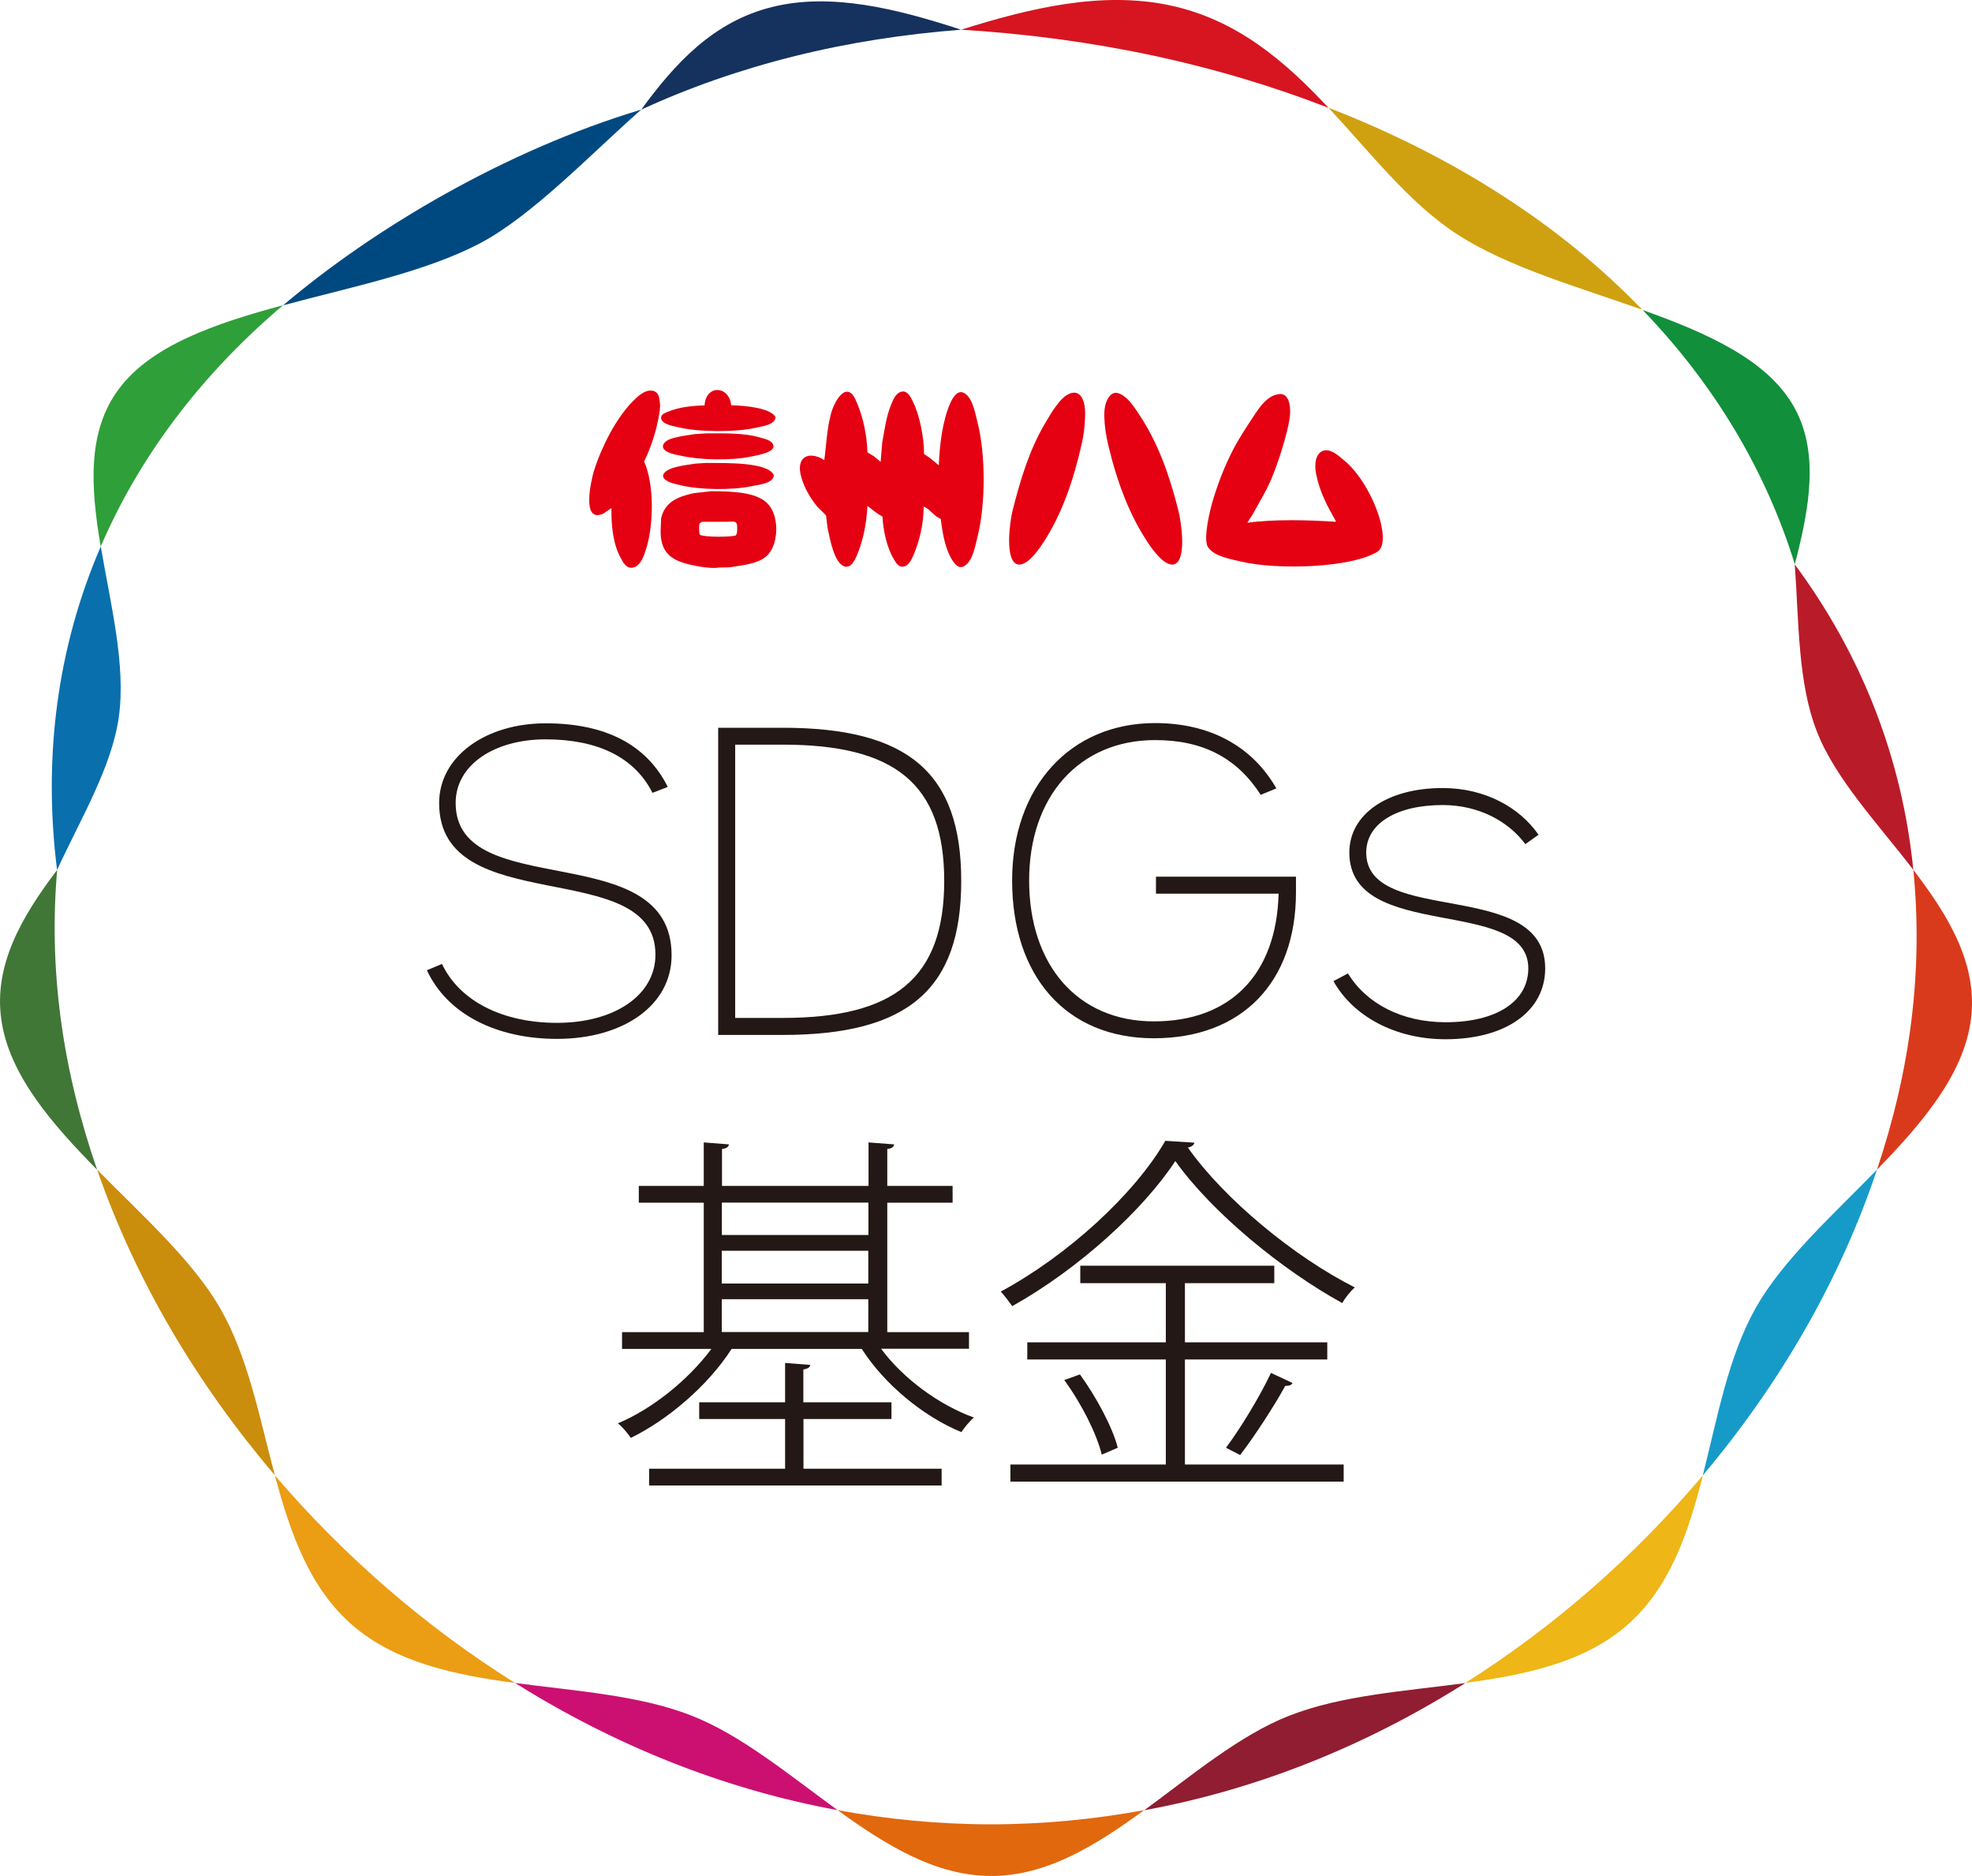 <?xml version="1.0" encoding="UTF-8"?>
<svg id="uuid-1210de23-66b0-49ec-a736-ff29240b423e" data-name="work" xmlns="http://www.w3.org/2000/svg" width="160" height="152.2" viewBox="0 0 160 152.2">
  <defs>
    <style>
      .uuid-8dd4b3f6-aa43-4ffd-b4af-1c092d04aecb {
        fill: #0a6fad;
      }

      .uuid-ea904674-c9d8-4499-9c56-c8bceae1449e {
        fill: #ba1b29;
      }

      .uuid-a5b53d60-05e1-40bc-9ceb-05985c242496 {
        fill: #169bc9;
      }

      .uuid-895c3b8d-56a2-4af1-b8ec-f841f9c0f535 {
        fill: #2f9f39;
      }

      .uuid-d2f90a22-f839-4b89-a2a9-26050b6a7e46 {
        fill: #15315e;
      }

      .uuid-c8bc9791-9fca-418e-aa49-b4d6011f0497 {
        fill: #407636;
      }

      .uuid-6a338fc2-a68f-4fdf-b0f4-089bd431773c {
        fill: #901d31;
      }

      .uuid-e30fbdc4-d349-4557-8663-c9523e99f355 {
        fill: #eeb616;
      }

      .uuid-2883614f-489b-4bf1-a4e6-20b2731ebbf5 {
        fill: #d61520;
      }

      .uuid-1135abd4-a742-426b-86ea-b93e35911fc3 {
        fill: #da3a1c;
      }

      .uuid-3a8d5027-3bd5-40f1-a879-a743f09e3abb {
        fill: #004980;
      }

      .uuid-6ac4edc8-4427-4b70-b0ab-a006a8b81768 {
        fill: #eb9d14;
      }

      .uuid-d72f2d92-9e41-4787-86c0-c9e568e555e3 {
        fill: #231815;
      }

      .uuid-69a208b6-a162-44ca-aa3b-56580791ae48 {
        fill: #cb8d0c;
      }

      .uuid-e719f260-8f88-439f-a8c3-835f92f91e3c {
        fill: #e1680d;
      }

      .uuid-be0fc737-832b-45f8-8f91-cf68ac13cb2f {
        fill: #e50012;
        fill-rule: evenodd;
      }

      .uuid-764c2ab1-7000-4b5b-988c-9fc008a8b3c4 {
        fill: #cb1072;
      }

      .uuid-df7dae5f-118b-442b-9598-7a5667f60540 {
        fill: #118f3b;
      }

      .uuid-888e43f0-f105-41b1-8625-c231de0d6047 {
        fill: #cfa110;
      }
    </style>
  </defs>
  <path class="uuid-d72f2d92-9e41-4787-86c0-c9e568e555e3" d="M34.62,78.72l1.24-.52c1.45,3.06,4.99,4.78,9.33,4.78,4.61,0,7.99-2.2,7.99-5.54,0-8.09-17.55-2.79-17.55-12.29,0-3.79,3.79-6.47,8.64-6.47s8.19,1.72,9.91,5.16l-1.24.48c-1.48-2.93-4.51-4.34-8.67-4.34s-7.3,2.07-7.3,5.16c0,8.16,17.52,2.65,17.52,12.36,0,4.06-3.92,6.78-9.29,6.78-4.92,0-8.91-2-10.57-5.58"/>
  <path class="uuid-d72f2d92-9e41-4787-86c0-c9e568e555e3" d="M58.27,59.04h5.23c10.19,0,14.49,3.65,14.49,12.43s-4.3,12.49-14.49,12.49h-5.23v-24.92ZM63.5,82.58c9.05,0,13.11-3.2,13.11-11.12s-4.06-11.05-13.11-11.05h-3.85v22.17h3.85Z"/>
  <path class="uuid-d72f2d92-9e41-4787-86c0-c9e568e555e3" d="M82.12,71.43c0-7.61,4.72-12.77,11.6-12.77,4.3,0,7.81,1.76,9.84,5.3l-1.27.52c-1.93-2.99-4.68-4.44-8.57-4.44-6.13,0-10.22,4.54-10.22,11.39s3.92,11.43,10.12,11.43,9.95-3.79,10.12-10.36h-9.95v-1.38h11.36v1.27c0,7.33-4.41,11.84-11.53,11.84s-11.5-5.03-11.5-12.8"/>
  <path class="uuid-d72f2d92-9e41-4787-86c0-c9e568e555e3" d="M108.2,79.59l1.17-.62c1.48,2.44,4.37,3.96,7.92,3.96,4.13,0,6.71-1.69,6.71-4.37,0-5.92-14.52-2.07-14.52-9.4,0-3.1,3.06-5.23,7.57-5.23,3.41,0,6.23,1.55,7.78,3.79l-1.07.76c-1.38-1.86-3.79-3.17-6.71-3.17-3.75,0-6.2,1.51-6.2,3.85,0,6.02,14.52,2.03,14.52,9.4,0,3.48-3.2,5.75-8.09,5.75-4.06,0-7.5-1.86-9.09-4.72"/>
  <path class="uuid-be0fc737-832b-45f8-8f91-cf68ac13cb2f" d="M57.16,32.89c-1.05.02-2.11.16-2.88.48-.22.09-.6.19-.64.48-.04.31.31.5.55.59.27.11.57.15.85.22,1.62.4,4.62.42,6.29.04.55-.13,1.56-.23,1.59-.86-.38-.74-2.43-.94-3.59-.96-.2-1.66-2.08-1.65-2.16,0"/>
  <path class="uuid-be0fc737-832b-45f8-8f91-cf68ac13cb2f" d="M52.93,31.7c-.62-.11-1.21.48-1.58.85-.36.36-.68.76-.97,1.17-.64.9-1.16,1.89-1.6,2.9-.22.51-.41,1.02-.58,1.55-.23.74-1.08,4.37.78,3.48.2-.14.41-.28.61-.42h.02c-.03,1.55.19,3.06.76,4.05.17.3.44.9,1.01.76.6-.14.87-.95,1.05-1.53.62-1.98.65-5.27-.17-7.07.57-1.17.99-2.43,1.24-3.93.07-.39.08-.78-.01-1.17,0,0-.01-.55-.57-.65"/>
  <path class="uuid-be0fc737-832b-45f8-8f91-cf68ac13cb2f" d="M68.59,31.8c-.09.02-.17.07-.25.13-.24.19-.41.46-.56.73-.2.36-.33.76-.42,1.16-.2.81-.28,1.65-.36,2.47-.04.34-.07.69-.12,1.03-1.23-.77-2.38-.3-1.85,1.45.27.91.74,1.65,1.26,2.31l.73.73c.04.35.09.7.13,1.05.2.95.56,2.84,1.36,3.09.54.17.85-.52.99-.84.49-1.11.81-2.57.88-4.07.41.3.73.62,1.22.86.06,1.23.4,2.62.92,3.46.14.23.36.67.76.61.47-.07.69-.6.86-.99.44-1.03.81-2.48.8-3.88.49.15.84.8,1.39.99.14,1.22.39,2.52.94,3.36.16.24.49.75.96.48.7-.42.89-1.6,1.11-2.5.63-2.58.63-6.57-.02-9.13-.21-.84-.39-1.9-.99-2.35-.62-.46-1.06.36-1.24.78-.59,1.36-.84,3.15-.92,5.02-.25-.21-.51-.42-.76-.63-.15-.1-.29-.19-.44-.29.01-1.41-.39-3.22-.88-4.2-.15-.3-.41-.96-.92-.86-.49.09-.71.67-.88,1.09-.37.89-.51,1.94-.71,3.04-.04.52-.09,1.04-.13,1.57-.18-.15-.37-.31-.55-.46-.17-.1-.34-.2-.52-.31-.04-1.45-.38-2.92-.84-3.99-.15-.35-.38-.96-.85-.93-.03,0-.07,0-.1.02"/>
  <path class="uuid-be0fc737-832b-45f8-8f91-cf68ac13cb2f" d="M87.08,31.86c-.07,0-.13.02-.2.04-.51.16-.88.62-1.19,1.03-.35.46-.63.97-.93,1.47-1.2,2.03-1.95,4.42-2.6,7.01-.25.99-.63,4.02.36,4.36.8.27,1.83-1.3,2.12-1.74,1.5-2.27,2.46-5.04,3.15-8.12.12-.56.2-1.13.23-1.7.02-.44.05-.89-.03-1.33-.06-.34-.22-.8-.55-.96-.11-.06-.24-.07-.37-.06"/>
  <path class="uuid-be0fc737-832b-45f8-8f91-cf68ac13cb2f" d="M90.37,31.9c-.1.02-.2.08-.28.17-.43.46-.51,1.15-.49,1.76.02.75.14,1.5.31,2.23.72,3.07,1.76,5.8,3.29,8.06.27.4,1.38,2.01,2.16,1.62.91-.46.49-3.36.25-4.32-.73-2.92-1.69-5.55-3.15-7.74-.3-.45-.58-.91-.97-1.29-.27-.26-.72-.6-1.1-.51"/>
  <path class="uuid-be0fc737-832b-45f8-8f91-cf68ac13cb2f" d="M103.82,31.97c-.95.07-1.6,1.02-2.07,1.74-.6.91-1.2,1.8-1.7,2.77-.67,1.29-1.2,2.65-1.62,4.04-.19.6-.86,3.18-.42,3.86.48.74,1.71.95,2.69,1.18,3.04.71,8.98.49,11.06-.8.73-.46.37-2.11.13-2.85-.53-1.69-1.63-3.6-2.87-4.59-.31-.25-.95-.89-1.55-.78-.7.12-.86,1.04-.69,1.89.31,1.57.95,2.67,1.61,3.86,0,.01-.01.03-.02.04-2.23-.15-5.03-.22-7.16.08.01-.03.03-.05.04-.08.13-.2.25-.39.38-.59.3-.53.6-1.07.9-1.61.58-1.04,1.01-2.21,1.38-3.35.19-.59.36-1.19.51-1.8.16-.64.31-1.3.24-1.96-.01-.1-.03-.21-.05-.31-.07-.3-.23-.61-.51-.71-.09-.03-.18-.04-.27-.03"/>
  <path class="uuid-be0fc737-832b-45f8-8f91-cf68ac13cb2f" d="M57.22,35.16c-.29.02-.57.04-.86.06-.44.07-.88.12-1.32.22-.26.06-.52.11-.76.22-.22.1-.54.33-.49.61.05.27.41.42.63.5.27.1.55.14.82.2,1.52.35,4.03.41,5.64.08.51-.1,2.01-.35,1.87-.9-.08-.44-.72-.55-1.13-.67-1.22-.36-2.82-.33-4.41-.32"/>
  <path class="uuid-be0fc737-832b-45f8-8f91-cf68ac13cb2f" d="M57.39,37.55c-.32.02-.64.04-.96.06-.41.07-.82.11-1.23.2-.39.08-.84.18-1.17.43-.11.09-.25.24-.23.4.03.25.38.42.59.5.28.11.57.16.86.23,1.51.37,4.09.41,5.69.08.63-.13,1.8-.22,1.85-.9-.46-1.05-3.74-.99-5.41-.99"/>
  <path class="uuid-be0fc737-832b-45f8-8f91-cf68ac13cb2f" d="M57.6,39.86c-.44.05-.88.1-1.32.15-1.33.29-2.34.73-2.64,2.04-.01.36-.03.71-.04,1.07,0,1.99,1.19,2.46,2.87,2.79.52.1,1.31.22,1.89.13.29,0,.57-.01.86-.02,1.12-.18,2.19-.28,2.9-.84,1.02-.81,1.16-3.08.29-4.18-.85-1.08-2.89-1.15-4.81-1.15M56.95,42.33h1.97c.22,0,.62-.06.76.04.14.09.13.27.13.52,0,.27-.01.41-.11.55-.46.14-2.59.15-2.92-.06-.07-.22-.08-.67-.02-.92.06-.04.13-.09.19-.13"/>
  <path class="uuid-d72f2d92-9e41-4787-86c0-c9e568e555e3" d="M78.61,109.42h-7.12c1.76,2.39,4.68,4.55,7.53,5.58-.34.28-.77.81-1.02,1.18-3.1-1.27-6.26-3.9-8.08-6.75h-10.56c-1.92,3-5.23,5.79-8.18,7.22-.25-.37-.68-.9-1.05-1.18,2.76-1.15,5.7-3.5,7.59-6.04h-7.25v-1.36h6.63v-10.5h-5.27v-1.36h5.27v-3.53l2.04.16c-.03.19-.19.34-.56.37v3h11.89v-3.53l2.08.16c-.03.19-.19.34-.56.37v3h5.3v1.36h-5.3v10.5h6.63v1.36ZM65.19,115.12v4.03h11.21v1.36h-23.73v-1.36h11.03v-4.03h-6.97v-1.36h6.97v-3.19l2.04.16c-.03.19-.19.31-.56.37v2.66h7.15v1.36h-7.15ZM70.46,97.56h-11.89v2.63h11.89v-2.63ZM58.56,104.13h11.89v-2.66h-11.89v2.66ZM58.56,108.06h11.89v-2.66h-11.89v2.66Z"/>
  <path class="uuid-d72f2d92-9e41-4787-86c0-c9e568e555e3" d="M96.91,92.7c-.03.22-.28.34-.53.4,2.97,4.21,8.67,8.89,13.54,11.34-.37.34-.77.84-1.02,1.27-4.89-2.69-10.56-7.34-13.54-11.52-2.57,3.93-7.81,8.74-13.23,11.77-.22-.31-.62-.84-.93-1.18,5.45-2.94,10.87-7.93,13.35-12.23l2.35.15ZM96.14,110.29v8.52h12.88v1.39h-27.04v-1.39h12.61v-8.52h-11.24v-1.39h11.24v-4.8h-6.94v-1.42h15.74v1.42h-7.25v4.8h11.55v1.39h-11.55ZM89.39,118c-.4-1.67-1.67-4.18-3.04-6.04l1.27-.46c1.33,1.83,2.66,4.31,3.07,5.95l-1.3.56ZM104.87,112.18c-.06.19-.28.25-.59.25-.9,1.64-2.45,4.03-3.66,5.61l-1.15-.59c1.21-1.61,2.79-4.24,3.65-6.07l1.74.81Z"/>
  <path class="uuid-888e43f0-f105-41b1-8625-c231de0d6047" d="M133.27,25.15c-6.5-6.76-15.13-12.4-25.48-16.41,3.48,3.73,6.58,7.79,10.52,10.32,4.09,2.63,9.76,4.23,14.97,6.08"/>
  <path class="uuid-8dd4b3f6-aa43-4ffd-b4af-1c092d04aecb" d="M8.17,44.35c-3.5,8.1-4.7,17.01-3.54,26.23,1.94-4.21,4.44-8.35,5.01-12.41.59-4.21-.66-9.1-1.46-13.82"/>
  <path class="uuid-ea904674-c9d8-4499-9c56-c8bceae1449e" d="M155.24,70.58c-.9-9.06-4.19-17.46-9.62-24.79.34,4.67.24,9.59,1.8,13.57,1.5,3.83,4.94,7.46,7.83,11.22"/>
  <path class="uuid-3a8d5027-3bd5-40f1-a879-a743f09e3abb" d="M52.03,8.89c-10.99,3.3-21.68,9.62-29.06,15.88,5.53-1.49,11.5-2.69,15.95-5.02,4.29-2.25,9.15-7.39,13.11-10.86"/>
  <path class="uuid-69a208b6-a162-44ca-aa3b-56580791ae48" d="M7.88,94.89c3.14,9.06,8.17,17.46,14.42,24.79-1.25-4.68-2.16-9.59-4.45-13.57-2.21-3.83-6.26-7.46-9.97-11.22"/>
  <path class="uuid-6a338fc2-a68f-4fdf-b0f4-089bd431773c" d="M104.62,139.18c-4.05,1.59-7.89,4.83-11.78,7.68,9.3-1.71,18.07-5.28,26.05-10.32-4.92.66-10.06.99-14.26,2.64"/>
  <path class="uuid-a5b53d60-05e1-40bc-9ceb-05985c242496" d="M138.17,119.68c6.16-7.32,11.09-15.72,14.12-24.79-3.67,3.76-7.68,7.38-9.84,11.22-2.24,3.98-3.1,8.89-4.29,13.57"/>
  <path class="uuid-764c2ab1-7000-4b5b-988c-9fc008a8b3c4" d="M41.79,136.53c8.04,5.04,16.86,8.61,26.17,10.32-3.93-2.85-7.81-6.09-11.88-7.68-4.22-1.65-9.37-1.98-14.3-2.64"/>
  <path class="uuid-df7dae5f-118b-442b-9598-7a5667f60540" d="M145.62,45.79c1.23-4.7,2.02-9.26-.16-12.95-2.18-3.69-6.95-5.82-12.18-7.69,5.87,6.09,10.02,13.1,12.35,20.64"/>
  <path class="uuid-1135abd4-a742-426b-86ea-b93e35911fc3" d="M152.29,94.89c3.69-3.79,7.03-7.72,7.62-12.16.59-4.44-1.76-8.37-4.67-12.16.39,3.94.36,8-.15,12.16-.51,4.16-1.48,8.22-2.8,12.16"/>
  <path class="uuid-e30fbdc4-d349-4557-8663-c9523e99f355" d="M118.88,136.53c4.95-.67,9.68-1.67,13.13-4.68,3.45-3.01,4.97-7.47,6.16-12.17-5.56,6.6-12.1,12.31-19.28,16.85"/>
  <path class="uuid-6ac4edc8-4427-4b70-b0ab-a006a8b81768" d="M22.3,119.68c1.25,4.7,2.82,9.16,6.3,12.17,3.48,3.01,8.23,4.02,13.18,4.68-7.24-4.54-13.85-10.26-19.49-16.85"/>
  <path class="uuid-e719f260-8f88-439f-a8c3-835f92f91e3c" d="M67.96,146.85c3.96,2.87,7.98,5.34,12.47,5.34s8.47-2.47,12.4-5.34c-4.05.74-8.19,1.15-12.43,1.15s-8.39-.41-12.44-1.15"/>
  <path class="uuid-895c3b8d-56a2-4af1-b8ec-f841f9c0f535" d="M22.97,24.76c-5.56,1.49-10.68,3.27-13.31,6.77-2.63,3.5-2.29,8.07-1.49,12.81,3.14-7.3,8.14-13.94,14.8-19.58"/>
  <path class="uuid-2883614f-489b-4bf1-a4e6-20b2731ebbf5" d="M107.79,8.75c-3.5-3.75-7.41-7.16-12.89-8.32-5.49-1.16-11.26.2-16.92,1.98,5.13.31,10.29.98,15.39,2.06,5.1,1.08,9.92,2.53,14.42,4.28"/>
  <path class="uuid-d2f90a22-f839-4b89-a2a9-26050b6a7e46" d="M77.98,2.41c-5.26-1.72-10.57-3.03-15.34-1.84-4.77,1.18-7.88,4.58-10.61,8.32,3.83-1.76,7.97-3.22,12.42-4.33s8.98-1.8,13.53-2.15"/>
  <path class="uuid-c8bc9791-9fca-418e-aa49-b4d6011f0497" d="M4.63,70.58c-2.87,3.79-5.16,7.72-4.52,12.16.64,4.44,4.04,8.37,7.77,12.16-1.36-3.94-2.38-8-2.94-12.16-.56-4.16-.65-8.22-.3-12.16"/>
</svg>
